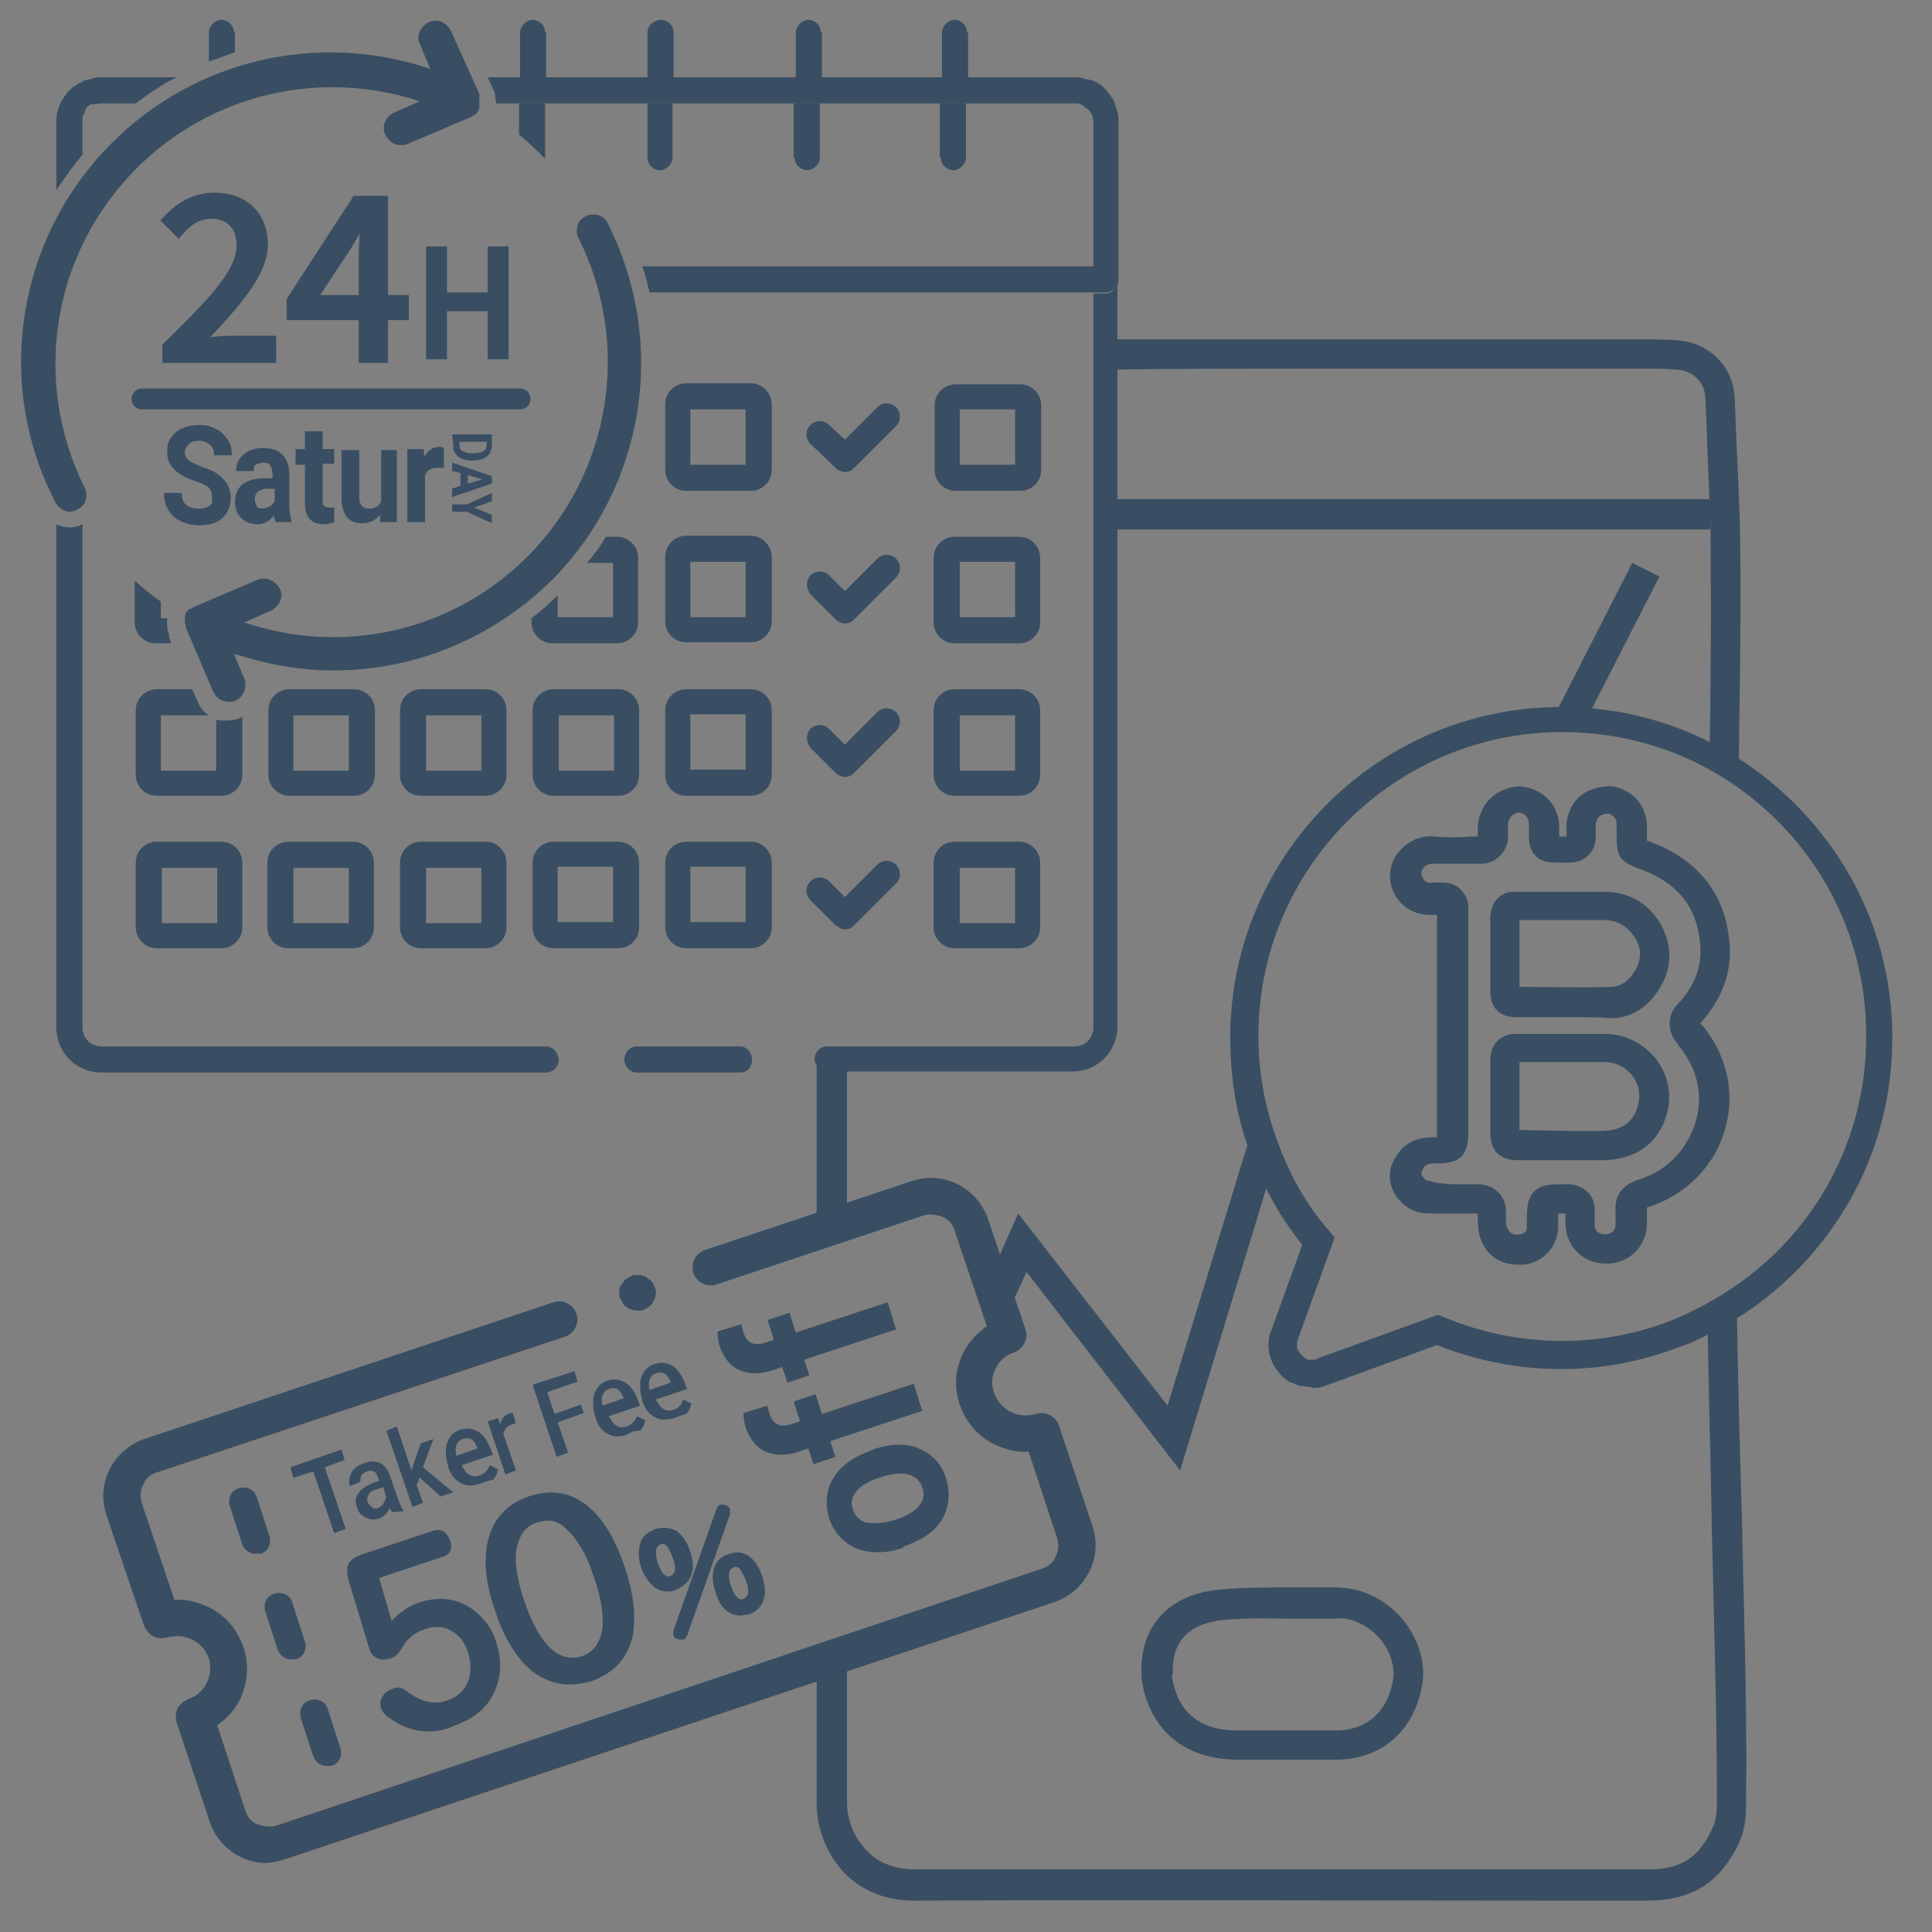 <?xml version="1.0" encoding="utf-8"?>
<!-- Generator: Adobe Illustrator 28.1.0, SVG Export Plug-In . SVG Version: 6.00 Build 0)  -->
<svg version="1.1" id="Layer_1" xmlns="http://www.w3.org/2000/svg" xmlns:xlink="http://www.w3.org/1999/xlink" x="0px" y="0px"
	 viewBox="0 0 185 185" style="enable-background:new 0 0 185 185;" xml:space="preserve">
<rect x="0" y="0" width="185" height="185" fill="#808080" stroke="none"/>
<style type="text/css">
	.st0{fill:#394E62;}
	.st1{fill:none;}
	.st2{fill:#FFFFFF;}
	.st3{fill:#394E62;stroke:#394E62;stroke-width:0.5;stroke-miterlimit:10;}
	.st4{fill:#394E62;stroke:#394E62;stroke-width:2;stroke-linecap:round;stroke-linejoin:round;}
</style>
<g>
	<path class="st0" d="M124.2,168.5h-5.7c-5.1,0-8.5-2.9-9.2-7.8c0-0.1,0-0.1,0-0.2v-1.2c0.3-4.1,3-6.7,7.6-7.1
		c2.4-0.2,4.8-0.2,7.1-0.2c1.2,0,2.3,0,3.5,0c1.1,0,2,0.1,2.9,0.4c4.2,1.4,6.3,5.6,5.8,8.8c-0.7,4.5-3.9,7.3-8.3,7.3
		C126.6,168.5,125.4,168.5,124.2,168.5L124.2,168.5C124.2,168.5,124.2,168.5,124.2,168.5z M112.2,160.4c0.5,3.5,2.6,5.3,6.3,5.3h2.9
		c2.2,0,4.3,0,6.5,0c3,0,5-1.8,5.5-4.9c0.3-2-1.1-4.7-3.8-5.6c-0.5-0.2-1.2-0.3-1.9-0.2c-1.2,0-2.4,0-3.6,0c-2.3,0-4.5-0.1-6.8,0.1
		c-4.2,0.4-4.9,2.8-5,4.5V160.4L112.2,160.4L112.2,160.4z"/>
	<g>
		<path class="st1" d="M163.3,38.1c-0.1-1.5-1.2-2.7-2.7-2.8c-1,0-2-0.1-2.8-0.1c-10.6,0-21.1,0-31.7,0c-6.8,0-13.7,0-20.5,0v12.6
			h58.1C163.6,45.9,163.5,42.5,163.3,38.1z"/>
		<path class="st0" d="M163.8,49.8c0-0.1,0-0.8-0.1-2h-58.1v2.9h58.2c0-0.1,0-0.2,0-0.3V49.8z"/>
		<path class="st0" d="M93.3,133.2l2-4.6C93.8,129.6,93,131.4,93.3,133.2z"/>
		<path class="st0" d="M130.1,76l-0.1-0.2l-0.1,0.3C129.9,76.1,130,76,130.1,76z"/>
		<path class="st0" d="M98.3,121.8l14.7,19l8.8-28.8c-0.7-1.4-1.2-2.9-1.7-4.5l-8.3,27.1l-14.3-18.4l-2.9,6.5l1.4,4.1L98.3,121.8z"
			/>
		<path class="st0" d="M148.6,69c0.3,0,0.6,0,0.8,0c0.8,0,1.6,0,2.4,0.1l7.1-13.9l0,0l-2.6-1.3L148.6,69z"/>
		<path class="st0" d="M166.8,145.5c-0.2-6.8-0.4-13.8-0.5-20.9c-0.9,0.6-1.9,1.2-2.8,1.7c0.1,6.6,0.3,13.1,0.4,19.3
			c0.2,9.2,0.5,18,0.5,26.3v0.2c0,1.1,0,2.1-0.4,2.9c-1.3,2.9-3,4-6.2,4h-8.1c-20.4,0-41.4,0-62.1,0h0c-1.9,0-3.5-0.6-4.6-1.8
			c-1.2-1.2-1.9-2.9-1.9-4.7v-14.3l-2.9,1c0,4.5,0,8.9,0,13.4c0,2.6,1,5,2.7,6.8c1.7,1.7,4,2.6,6.6,2.6v0h0h0
			c20.7-0.1,41.8,0,62.1,0h8.1c4.4,0,7.1-1.8,8.9-5.7c0.6-1.4,0.6-2.8,0.6-4v-0.2C167.3,163.5,167,154.8,166.8,145.5z"/>
		<path class="st0" d="M126.1,35.3c10.6,0,21.1,0,31.7,0c0.8,0,1.7,0,2.8,0.1c1.5,0.1,2.7,1.2,2.7,2.8c0.2,4.5,0.3,7.8,0.4,9.8
			c0,1.2,0.1,1.8,0.1,2v0.6c0,0.1,0,0.2,0,0.3c0,4,0.1,9.2-0.1,21.7c0.8,0.4,1.6,0.9,2.4,1.4c0.2-0.3,0.4-0.6,0.4-1
			c0.2-13.2,0.2-18.4,0.1-22.5v-0.6c0-0.5-0.3-6.7-0.5-11.8c-0.1-3-2.5-5.3-5.4-5.5c-1.1-0.1-2.1-0.1-2.9-0.1c-10.6,0-21.1,0-31.7,0
			c-6.8,0-13.7,0-20.5,0v2.9C112.4,35.3,119.3,35.3,126.1,35.3z"/>
		<path class="st0" d="M78.2,101.2c0,5.6,0,11.2,0,16.9l2.9-1v-15.9H79L78.2,101.2z"/>
	</g>
	<g>
		<g>
			<path class="st0" d="M125.5,132.8h-0.2c-0.3,0-0.5-0.1-0.8-0.1l-0.1,0c-0.2-0.1-0.5-0.2-0.7-0.3l-0.1,0c-0.2-0.1-0.5-0.3-0.7-0.5
				l-0.1-0.1c-0.2-0.2-0.4-0.4-0.5-0.6l-0.1-0.1c-0.1-0.2-0.3-0.4-0.4-0.7c-0.1-0.3-0.2-0.6-0.3-0.9l0-0.1c0-0.3-0.1-0.6,0-0.9
				l0-0.1c0-0.4,0.1-0.7,0.2-0.9l3-8.3c-1.2-1.5-2.2-3-3.1-4.7c-1.5-2.7-2.6-5.7-3.2-8.7c-0.4-2.1-0.6-4.2-0.6-6.4
				c0-17.5,14.2-31.7,31.7-31.7c8.5,0,16.4,3.3,22.4,9.3c6,6,9.3,13.9,9.3,22.4s-3.3,16.4-9.3,22.4c-2.7,2.7-5.9,4.9-9.4,6.5
				c-0.4,0.2-0.8,0.4-1.2,0.5c-3.8,1.5-7.7,2.3-11.8,2.3s-8.1-0.8-11.9-2.3l-10.7,3.9c-0.2,0.1-0.4,0.1-0.7,0.2l-0.2,0
				c-0.1,0-0.3,0-0.4,0L125.5,132.8L125.5,132.8z M125.4,132.8C125.4,132.8,125.4,132.8,125.4,132.8
				C125.4,132.8,125.4,132.8,125.4,132.8z M125.2,132.8L125.2,132.8L125.2,132.8z M125.2,130.2c0.1,0,0.2,0,0.3,0h0.1
				c0.1,0,0.1,0,0.2,0h0.1c0,0,0.1,0,0.2-0.1l11.6-4.2l0.5,0.2c3.6,1.5,7.4,2.3,11.4,2.3c3.7,0,7.4-0.7,10.8-2.1
				c0.4-0.2,0.7-0.3,1.1-0.5c3.2-1.5,6.2-3.5,8.7-6c5.5-5.5,8.5-12.8,8.5-20.6s-3-15.1-8.5-20.6c-5.5-5.5-12.8-8.5-20.6-8.5
				c-16,0-29.1,13-29.1,29.1c0,2,0.2,3.9,0.6,5.9c0.6,2.8,1.6,5.5,2.9,8c0.9,1.7,2,3.3,3.3,4.8l0.5,0.6l-3.5,9.7
				c0,0.1-0.1,0.2-0.1,0.4c0,0.1,0,0.2,0,0.4c0,0.2,0.1,0.3,0.1,0.3c0.1,0.1,0.1,0.2,0.2,0.3l0.1,0.1c0,0,0.1,0.1,0.2,0.2
				c0.1,0.1,0.2,0.2,0.3,0.2C125,130.1,125.1,130.1,125.2,130.2L125.2,130.2L125.2,130.2z"/>
		</g>
		<path class="st0" d="M153.3,111.1h-0.1c-1.6,0-3.2,0-4.9,0h-2.9c-1.8,0-2.7-0.9-2.7-2.7v-6.8c0-2.1,1.5-2.5,2.1-2.6h8.9
			c1.9,0,3.6,0.9,4.8,2.3c1.1,1.4,1.6,3.2,1.2,5C159,109.4,156.7,111.1,153.3,111.1L153.3,111.1L153.3,111.1z M150.4,108.3
			c0.9,0,1.9,0,2.8,0c2.1,0,3.3-0.8,3.7-2.7c0.2-0.9,0-1.8-0.6-2.6c-0.6-0.8-1.6-1.3-2.6-1.3h-8.2v6.5L150.4,108.3L150.4,108.3
			L150.4,108.3L150.4,108.3z"/>
		<path class="st0" d="M150.2,97.4c-1.7,0-3.3,0-4.9,0c-1.1,0-2.6-0.3-2.6-2.6c0-2.6,0-4.8,0-6.8c0-2.1,1.5-2.6,2.1-2.6h8.8
			c2.3,0,4.1,1,5.3,2.9c1.2,2,1.3,4.2,0.1,6.2c-1.1,1.9-2.8,3-4.7,3C153,97.4,151.6,97.4,150.2,97.4L150.2,97.4L150.2,97.4
			L150.2,97.4z M145.5,94.5c2.8,0,5.8,0.1,8.8,0c0.9,0,1.7-0.6,2.3-1.6c0.6-1.1,0.6-2.2-0.1-3.2s-1.6-1.6-2.9-1.6h-0.1c-2,0-4,0-6,0
			h-2C145.5,90,145.5,92.1,145.5,94.5z"/>
		<path class="st0" d="M145.3,121.1c-1.7,0-3.1-1-3.6-2.7c-0.2-0.7-0.2-1.4-0.2-2v-0.2h-0.1c-1.5,0-3,0-4.5,0c-1,0-2.3-0.3-3.3-1.8
			c-0.7-1.2-0.7-2.5,0.1-3.7c1.1-1.8,2.9-1.8,3.7-1.8h0.2V87.6h-0.2c-1.1,0.1-2.2-0.2-3-0.9c-0.8-0.7-1.3-1.7-1.3-2.8
			c0-1,0.4-2,1.2-2.7c0.8-0.8,1.9-1.2,3-1.1c1.2,0.1,2.3,0.1,3.5,0h0.7v-1c0.1-1.1,0.6-2.2,1.5-2.9c0.8-0.6,1.7-0.9,2.6-0.9
			c2.2,0.2,3.8,1.9,3.7,4.1c0,0.2,0,0.5,0,0.7h0.7c0-0.4,0-0.9,0-1.3c0.3-2.1,1.6-3.3,3.8-3.5c0.9-0.1,1.8,0.3,2.6,0.9
			c0.8,0.7,1.3,1.8,1.3,2.8v1.5l0.3,0.1c4.6,1.7,7.2,5,7.6,9.6c0.3,2.8-0.7,5.5-2.8,7.8v0c0.1,0.1,0.2,0.2,0.3,0.3
			c2.9,3.6,3.3,8.2,1.1,12.2c-1.4,2.4-3.6,4.2-6.4,5.1c-0.1,0-0.1,0-0.1,0.1c0,0.4,0,0.9,0,1.3v0.3c-0.1,2.1-1.7,3.7-3.9,3.7
			s-3.8-1.6-3.9-3.7v-1.1h-0.7v1c0.1,1.9-1.2,3.6-3.2,3.9C145.7,121.1,145.5,121.1,145.3,121.1L145.3,121.1L145.3,121.1z
			 M138.9,113.4h2.7c1.4,0,2.6,1.1,2.6,2.5v0.6c0,0.4,0,0.8,0.1,1c0.2,0.6,0.6,0.8,1.2,0.7c0.1,0,0.8-0.1,0.7-0.8v-0.3
			c0-1.2,0-2.3,0.7-3c0.7-0.7,1.7-0.7,2.9-0.7h0.4c0.7,0,1.3,0.3,1.8,0.7c0.5,0.5,0.7,1.1,0.7,1.7v1.5c0,0.6,0.4,0.9,1,0.9
			s1-0.4,1-0.9V117c0-0.3,0-0.7,0-1c-0.1-1.5,0.6-2.5,2.1-3c2.2-0.7,3.8-2,4.8-3.8c1.7-3,1.4-6.3-0.8-9c-0.1-0.1-0.1-0.1-0.1-0.2
			c-1-1-1.1-2.6-0.2-3.7l0,0c0.1-0.1,0.1-0.1,0.2-0.2c1.6-1.7,2.3-3.6,2.1-5.7c-0.3-3.6-2.2-5.9-5.8-7.2c-1.9-0.7-2.2-1.2-2.2-3.1
			v-1.2c0-0.3-0.1-0.6-0.4-0.8c-0.1-0.1-0.3-0.2-0.4-0.2c-1,0.1-1.1,0.5-1.2,1c0,0.3,0,0.6,0,0.9c0,0.2,0,0.3,0,0.4
			c0,0.6-0.2,1.2-0.7,1.7c-0.5,0.5-1.1,0.7-1.8,0.7h-0.6c-1.2,0-2.1,0-2.7-0.7c-0.7-0.7-0.6-1.7-0.6-3c0-0.6-0.3-1-1-1.1
			c-0.1,0-0.3,0.1-0.5,0.2c-0.3,0.2-0.5,0.6-0.5,1c0,0.2,0,0.4,0,0.6v0.7c-0.1,1.3-1.2,2.4-2.5,2.4l-0.9,0c-1.2,0-2.5,0-3.7,0
			c-0.4,0-0.7,0.1-0.9,0.3c-0.2,0.2-0.3,0.4-0.3,0.6c0,0.3,0.2,0.6,0.3,0.7c0.2,0.2,0.5,0.3,0.8,0.2c0.2,0,0.5,0,0.7,0h0.2
			c0.7,0,1.3,0.2,1.8,0.7c0.5,0.5,0.7,1.1,0.7,1.7v21.5c0,2.2-0.7,3-3,3c-1,0-1.2,0.2-1.3,0.5c-0.3,0.4-0.2,0.6-0.1,0.7
			c0.3,0.5,0.6,0.5,0.8,0.5C137.4,113.3,138.2,113.3,138.9,113.4L138.9,113.4L138.9,113.4L138.9,113.4z"/>
	</g>
	<g id="g4805">
		<path class="st0" d="M70.9,102.7H61c-0.7,0-1.2-0.6-1.2-1.2s0.6-1.2,1.2-1.2h9.8c0.7,0,1.2,0.6,1.2,1.2S71.6,102.7,70.9,102.7z"/>
	</g>
	<g>
		<path class="st1" d="M58.7,59.1v-5.3h-2.5c-0.8,1-1.6,2-2.5,2.9c-0.1,0.1-0.2,0.2-0.3,0.3v2.1H58.7z"/>
		<rect x="66.1" y="53.8" class="st1" width="5.3" height="5.3"/>
		<rect x="28.1" y="83.1" class="st1" width="5.3" height="5.3"/>
		<rect x="66.1" y="68.5" class="st1" width="5.3" height="5.3"/>
		<path class="st1" d="M15.5,73.7h5.3v-4.9c-0.3-0.1-0.5-0.2-0.8-0.4h-4.5V73.7z"/>
		<rect x="40.8" y="68.5" class="st1" width="5.3" height="5.3"/>
		<rect x="66.1" y="83.1" class="st1" width="5.3" height="5.3"/>
		<rect x="66.1" y="39.2" class="st1" width="5.3" height="5.3"/>
		<rect x="15.5" y="83.1" class="st1" width="5.3" height="5.3"/>
		<rect x="28.1" y="68.5" class="st1" width="5.3" height="5.3"/>
		<rect x="53.5" y="83.1" class="st1" width="5.3" height="5.3"/>
		<rect x="91.9" y="83.1" class="st1" width="5.3" height="5.3"/>
		<rect x="91.9" y="68.5" class="st1" width="5.3" height="5.3"/>
		<rect x="91.9" y="53.8" class="st1" width="5.3" height="5.3"/>
		<rect x="40.8" y="83.1" class="st1" width="5.3" height="5.3"/>
		<rect x="53.5" y="68.5" class="st1" width="5.3" height="5.3"/>
		<rect x="91.9" y="39.2" class="st1" width="5.3" height="5.3"/>
		<path class="st0" d="M22.4,3.1c0-0.7-0.6-1.2-1.2-1.2s-1.2,0.6-1.2,1.2v2.8c0.8-0.3,1.7-0.6,2.5-0.9V3.1z"/>
		<path class="st0" d="M49.7,12.9c0.9,0.7,1.7,1.5,2.5,2.3c0-0.1,0-0.1,0-0.2V9.9h-2.5V12.9z"/>
		<path class="st0" d="M52.2,3.1c0-0.7-0.6-1.2-1.2-1.2s-1.2,0.6-1.2,1.2v4.3h2.5V3.1z"/>
		<path class="st0" d="M64.5,3.1c0-0.7-0.6-1.2-1.2-1.2S62,2.4,62,3.1v4.3h2.5V3.1z"/>
		<path class="st0" d="M62,15.1c0,0.7,0.6,1.2,1.2,1.2s1.2-0.6,1.2-1.2V9.9H62V15.1z"/>
		<path class="st0" d="M78.6,3.1c0-0.7-0.6-1.2-1.2-1.2s-1.2,0.6-1.2,1.2v4.3h2.5V3.1z"/>
		<path class="st0" d="M76.1,15.1c0,0.7,0.6,1.2,1.2,1.2s1.2-0.6,1.2-1.2V9.9h-2.5V15.1z"/>
		<path class="st0" d="M92.6,3.1c0-0.7-0.6-1.2-1.2-1.2s-1.2,0.6-1.2,1.2v4.3h2.5V3.1z"/>
		<path class="st0" d="M90.1,15.1c0,0.7,0.6,1.2,1.2,1.2s1.2-0.6,1.2-1.2V9.9h-2.5V15.1z"/>
		<path class="st0" d="M70.9,100.2H61c-0.7,0-1.2,0.6-1.2,1.2s0.6,1.2,1.2,1.2h9.8c0.7,0,1.2-0.6,1.2-1.2S71.5,100.2,70.9,100.2z"/>
		<path class="st0" d="M47.4,9.9C47.4,9.9,47.4,9.9,47.4,9.9l2.3,0h2.5H62h2.5h11.5h2.5h11.5h2.5h10.2c0.2,0,0.4,0,0.6,0.1
			c-0.2-0.1-0.4-0.1-0.6-0.1H47.4z"/>
		<path class="st0" d="M8.8,10.1C9.1,10,9.4,9.9,9.7,9.9H13c0,0,0,0,0,0H9.7C9.4,9.9,9.1,10,8.8,10.1z"/>
		<path class="st0" d="M105.9,28.1h-1.2v70.3c0,1-0.8,1.8-1.8,1.8H79.2c-0.7,0-1.2,0.6-1.2,1.2s0.6,1.2,1.2,1.2h23.5
			c2.4,0,4.3-1.9,4.3-4.3V26.8C107.1,27.5,106.5,28.1,105.9,28.1z"/>
		<path class="st0" d="M52.3,100.2H9.7c-1,0-1.8-0.8-1.8-1.8V50.2c-0.4,0.2-0.8,0.3-1.2,0.3l0,0c-0.5,0-0.9-0.1-1.3-0.3v48.2
			c0,2.4,1.9,4.3,4.3,4.3h42.6c0.7,0,1.2-0.6,1.2-1.2S53,100.2,52.3,100.2z"/>
		<path class="st0" d="M71.9,36.7h-6.2c-1.1,0-2,0.9-2,2V45c0,1.1,0.9,2,2,2h6.2c1.1,0,2-0.9,2-2v-6.2C73.9,37.6,73,36.7,71.9,36.7z
			 M71.4,44.5h-5.3v-5.3h5.3V44.5z"/>
		<path class="st0" d="M16.2,60.8l-0.1-0.3C16,60.2,16,59.9,16,59.7c0-0.1,0-0.2,0-0.3c0-0.1,0-0.2,0.1-0.2h-0.7v-1.6
			c-0.9-0.6-1.7-1.3-2.5-2v4c0,1.1,0.9,2,2,2h1.5L16.2,61C16.2,60.9,16.2,60.8,16.2,60.8z"/>
		<path class="st0" d="M58.7,53.8v5.3h-5.3V57c-0.8,0.8-1.6,1.5-2.5,2.2v0.4c0,1.1,0.9,2,2,2h6.2c1.1,0,2-0.9,2-2v-6.2
			c0-1.1-0.9-2-2-2H58c-0.5,0.9-1.1,1.7-1.8,2.5H58.7z"/>
		<path class="st0" d="M71.9,51.3h-6.2c-1.1,0-2,0.9-2,2v6.2c0,1.1,0.9,2,2,2h6.2c1.1,0,2-0.9,2-2v-6.2C73.9,52.3,73,51.3,71.9,51.3
			z M71.4,59.1h-5.3v-5.3h5.3V59.1z"/>
		<path class="st0" d="M59.2,76.2c1.1,0,2-0.9,2-2V68c0-1.1-0.9-2-2-2H53c-1.1,0-2,0.9-2,2v6.2c0,1.1,0.9,2,2,2H59.2z M53.5,68.5
			h5.3v5.3h-5.3V68.5z"/>
		<path class="st0" d="M71.9,66h-6.2c-1.1,0-2,0.9-2,2v6.2c0,1.1,0.9,2,2,2h6.2c1.1,0,2-0.9,2-2V68C73.9,66.9,73,66,71.9,66z
			 M71.4,73.7h-5.3v-5.3h5.3V73.7z"/>
		<path class="st0" d="M21.7,69L21.7,69c-0.4,0-0.7,0-1-0.1v4.9h-5.3v-5.3H20c-0.5-0.3-0.9-0.8-1.1-1.4L18.4,66H15c-1.1,0-2,0.9-2,2
			v6.2c0,1.1,0.9,2,2,2h6.2c1.1,0,2-0.9,2-2v-5.6c-0.1,0.1-0.2,0.1-0.3,0.2C22.6,68.9,22.2,69,21.7,69z"/>
		<path class="st0" d="M33.9,76.2c1.1,0,2-0.9,2-2V68c0-1.1-0.9-2-2-2h-6.2c-1.1,0-2,0.9-2,2v6.2c0,1.1,0.9,2,2,2H33.9z M28.1,68.5
			h5.3v5.3h-5.3V68.5z"/>
		<path class="st0" d="M46.5,76.2c1.1,0,2-0.9,2-2V68c0-1.1-0.9-2-2-2h-6.2c-1.1,0-2,0.9-2,2v6.2c0,1.1,0.9,2,2,2H46.5z M40.8,68.5
			h5.3v5.3h-5.3V68.5z"/>
		<path class="st0" d="M61.2,88.8v-6.2c0-1.1-0.9-2-2-2H53c-1.1,0-2,0.9-2,2v6.2c0,1.1,0.9,2,2,2h6.2C60.3,90.8,61.2,89.9,61.2,88.8
			z M58.7,88.3h-5.3v-5.3h5.3V88.3z"/>
		<path class="st0" d="M71.9,80.6h-6.2c-1.1,0-2,0.9-2,2v6.2c0,1.1,0.9,2,2,2h6.2c1.1,0,2-0.9,2-2v-6.2C73.9,81.5,73,80.6,71.9,80.6
			z M71.4,88.3h-5.3v-5.3h5.3V88.3z"/>
		<path class="st0" d="M97.7,47c1.1,0,2-0.9,2-2v-6.2c0-1.1-0.9-2-2-2h-6.2c-1.1,0-2,0.9-2,2V45c0,1.1,0.9,2,2,2H97.7z M91.9,39.2
			h5.3v5.3h-5.3V39.2z"/>
		<path class="st0" d="M89.4,59.6c0,1.1,0.9,2,2,2h6.2c1.1,0,2-0.9,2-2v-6.2c0-1.1-0.9-2-2-2h-6.2c-1.1,0-2,0.9-2,2V59.6z
			 M91.9,53.8h5.3v5.3h-5.3V53.8z"/>
		<path class="st0" d="M89.4,74.2c0,1.1,0.9,2,2,2h6.2c1.1,0,2-0.9,2-2V68c0-1.1-0.9-2-2-2h-6.2c-1.1,0-2,0.9-2,2V74.2z M91.9,68.5
			h5.3v5.3h-5.3V68.5z"/>
		<path class="st0" d="M89.4,88.8c0,1.1,0.9,2,2,2h6.2c1.1,0,2-0.9,2-2v-6.2c0-1.1-0.9-2-2-2h-6.2c-1.1,0-2,0.9-2,2V88.8z
			 M91.9,83.1h5.3v5.3h-5.3V83.1z"/>
		<path class="st0" d="M15,90.8h6.2c1.1,0,2-0.9,2-2v-6.2c0-1.1-0.9-2-2-2H15c-1.1,0-2,0.9-2,2v6.2C13,89.9,13.9,90.8,15,90.8z
			 M15.5,83.1h5.3v5.3h-5.3V83.1z"/>
		<path class="st0" d="M25.6,88.8c0,1.1,0.9,2,2,2h6.2c1.1,0,2-0.9,2-2v-6.2c0-1.1-0.9-2-2-2h-6.2c-1.1,0-2,0.9-2,2V88.8z
			 M28.1,83.1h5.3v5.3h-5.3V83.1z"/>
		<path class="st0" d="M38.3,88.8c0,1.1,0.9,2,2,2h6.2c1.1,0,2-0.9,2-2v-6.2c0-1.1-0.9-2-2-2h-6.2c-1.1,0-2,0.9-2,2V88.8z
			 M40.8,83.1h5.3v5.3h-5.3V83.1z"/>
		<path class="st0" d="M80,44.8c0.2,0.2,0.6,0.4,0.9,0.4s0.6-0.1,0.9-0.4l4-4c0.5-0.5,0.5-1.3,0-1.8c-0.5-0.5-1.3-0.5-1.8,0
			l-3.1,3.1l-1.5-1.4c-0.5-0.5-1.3-0.5-1.8,0c-0.5,0.5-0.5,1.3,0,1.8L80,44.8z"/>
		<path class="st0" d="M77.7,57l2.3,2.3c0.2,0.2,0.6,0.4,0.9,0.4s0.6-0.1,0.9-0.4l4-4c0.5-0.5,0.5-1.3,0-1.8s-1.3-0.5-1.8,0
			l-3.1,3.1l-1.5-1.5c-0.5-0.5-1.3-0.5-1.8,0S77.2,56.5,77.7,57z"/>
		<path class="st0" d="M77.7,71.7L80,74c0.2,0.2,0.6,0.4,0.9,0.4s0.6-0.1,0.9-0.4l4-4c0.5-0.5,0.5-1.3,0-1.8s-1.3-0.5-1.8,0
			l-3.1,3.1l-1.5-1.5c-0.5-0.5-1.3-0.5-1.8,0S77.2,71.2,77.7,71.7z"/>
		<path class="st0" d="M80.9,89c0.3,0,0.6-0.1,0.9-0.4l4-4c0.5-0.5,0.5-1.3,0-1.8s-1.3-0.5-1.8,0l-3.1,3.1l-1.5-1.5
			c-0.5-0.5-1.3-0.5-1.8,0s-0.5,1.3,0,1.8l2.3,2.3C80.3,88.8,80.6,89,80.9,89z"/>
		<path class="st0" d="M44.2,9.3l-0.8-1.9h-0.3l0.7,1.7C44,9.2,44.1,9.2,44.2,9.3z"/>
		<path class="st0" d="M107,10.7c-0.1-0.2-0.1-0.4-0.2-0.6c0-0.1-0.1-0.2-0.1-0.3c-0.1-0.2-0.1-0.3-0.2-0.4
			c-0.1-0.1-0.1-0.2-0.2-0.3c-0.1-0.1-0.2-0.2-0.3-0.4c-0.1-0.1-0.2-0.2-0.2-0.2c-0.1-0.1-0.2-0.2-0.3-0.3c-0.1-0.1-0.2-0.1-0.3-0.2
			c-0.1-0.1-0.2-0.1-0.4-0.2c-0.1-0.1-0.2-0.1-0.3-0.1c-0.2-0.1-0.3-0.1-0.5-0.1c-0.1,0-0.2-0.1-0.3-0.1c-0.3-0.1-0.5-0.1-0.8-0.1
			H92.6h-2.5H78.6h-2.5H64.5H62h-9.8h-2.5h-3l0.6,1.3c0.1,0.2,0.1,0.3,0.1,0.5c0,0.2,0.1,0.4,0.1,0.6c0,0,0,0,0,0.1h55.4
			c0.2,0,0.4,0,0.6,0.1c0,0,0,0,0,0c0.1,0,0.1,0.1,0.2,0.1c0,0,0.1,0,0.1,0.1c0,0,0.1,0.1,0.1,0.1c0.1,0,0.1,0.1,0.2,0.1
			c0,0,0.1,0,0.1,0.1c0.1,0.1,0.1,0.1,0.2,0.2c0,0,0,0,0,0c0.2,0.3,0.3,0.6,0.3,1v13.8H61.5c0.3,0.8,0.5,1.7,0.7,2.5h42.5h1.2
			c0.7,0,1.2-0.6,1.2-1.2V11.7C107.1,11.4,107.1,11,107,10.7z"/>
		<path class="st0" d="M7.9,11.7c0-0.1,0-0.2,0-0.4c0-0.1,0-0.2,0.1-0.3c0,0,0,0,0,0c0-0.1,0.1-0.1,0.1-0.2c0,0,0-0.1,0-0.1
			c0-0.1,0.1-0.1,0.1-0.2c0,0,0,0,0-0.1c0.1-0.1,0.1-0.1,0.2-0.2c0,0,0,0,0,0c0.1-0.1,0.2-0.1,0.2-0.2c0,0,0,0,0,0
			C9.1,10,9.4,9.9,9.7,9.9H13c1.2-0.9,2.5-1.8,3.9-2.5H9.7c-0.3,0-0.5,0-0.8,0.1c-0.1,0-0.2,0.1-0.3,0.1c-0.2,0-0.3,0.1-0.5,0.1
			C8,7.7,7.9,7.8,7.8,7.9C7.7,7.9,7.5,8,7.4,8.1C7.3,8.1,7.2,8.2,7.1,8.3C7,8.3,6.9,8.4,6.8,8.5C6.7,8.6,6.6,8.7,6.5,8.8
			C6.4,8.9,6.3,9,6.3,9.1C6.2,9.2,6.1,9.3,6.1,9.4C6,9.5,5.9,9.7,5.8,9.8c0,0.1-0.1,0.2-0.1,0.3c-0.1,0.2-0.1,0.4-0.2,0.6
			c-0.1,0.3-0.1,0.7-0.1,1v6.5c0.8-1.2,1.6-2.3,2.5-3.4V11.7z"/>
	</g>
	<g>
		<g>
			<g>
				<path class="st2" d="M19.1,59.9l2.5,6c0,0,0.1,0.1,0.1,0.1c0.1,0,0.1-0.1,0.1-0.2l-2.3-5.5l3.2,1.1c3,1,6,1.5,9.1,1.5
					c7.5,0,14.6-2.9,19.9-8.3C60.2,46,62.3,33,56.9,22.1l0,0c0,0,0,0-0.1-0.1l-0.2,0.1C62.1,33,60,45.9,51.4,54.5
					c-7.5,7.5-18.5,10.1-28.6,6.7L19.1,59.9l6.2-2.6l0,0l0.1-0.2c0,0-0.1-0.1-0.2-0.1l-6.1,2.6L19,59.8L19.1,59.9L19.1,59.9z
					 M16.6,58C16.6,58,16.6,58,16.6,58L16.6,58z"/>
				<path class="st0" d="M58.2,21.4c-0.2-0.4-0.5-0.7-0.9-0.8s-0.8-0.1-1.2,0.1c-0.4,0.2-0.7,0.5-0.8,0.9s-0.1,0.9,0.1,1.2
					c5.1,10.2,3.1,22.5-4.9,30.5c-7.2,7.2-17.7,9.5-27.1,6.3l2.5-1.1c0.4-0.2,0.7-0.5,0.9-0.9c0.2-0.4,0.2-0.8,0-1.2
					c-0.4-0.8-1.3-1.2-2.1-0.9l-6.1,2.6c-0.1,0.1-0.3,0.2-0.4,0.2c0,0,0,0-0.1,0c-0.1,0.1-0.2,0.3-0.3,0.4c0,0,0,0,0,0c0,0,0,0,0,0
					c-0.1,0.2-0.1,0.3-0.1,0.5c0,0,0,0.1,0,0.2c0,0.2,0,0.3,0.1,0.5c0,0,0,0.1,0,0.1c0,0,0,0,0,0.1c0,0,0,0,0,0l2.6,6.1
					c0.3,0.6,0.8,1,1.5,1c0.2,0,0.4,0,0.6-0.1c0.8-0.3,1.2-1.3,0.9-2.1l-1-2.4c3.1,1,6.3,1.6,9.5,1.6c7.9,0,15.3-3.1,21-8.7
					C61.7,46.6,64,32.9,58.2,21.4L58.2,21.4z"/>
			</g>
			<g>
				<path class="st0" d="M45.9,9.8c0-0.1,0-0.2,0-0.4c0-0.1,0-0.1,0-0.2c0,0,0,0,0-0.1c0,0,0-0.1,0-0.1L43.2,3
					c-0.2-0.4-0.5-0.7-0.9-0.9c-0.4-0.2-0.8-0.1-1.2,0c-0.4,0.2-0.7,0.5-0.9,0.9c-0.2,0.4-0.2,0.8,0,1.2l1,2.4
					c-10.6-3.6-22.4-1-30.5,7.1c-9,9-11.3,22.8-5.5,34.2C5.5,48.6,6.1,49,6.7,49c0.2,0,0.5-0.1,0.7-0.2c0.4-0.2,0.7-0.5,0.8-0.9
					s0.1-0.8-0.1-1.2C3,36.4,5,24.2,13.1,16.1c7.2-7.2,17.7-9.5,27.1-6.4l-2.5,1.1c-0.8,0.4-1.2,1.3-0.8,2.1c0.3,0.6,0.8,1,1.5,1
					c0.2,0,0.4,0,0.6-0.1l6.1-2.6c0.1,0,0.1-0.1,0.2-0.1c0.1-0.1,0.2-0.1,0.3-0.2c0.1-0.1,0.1-0.2,0.2-0.3c0-0.1,0.1-0.1,0.1-0.2
					c0,0,0,0,0-0.1c0,0,0,0,0-0.1c0-0.1,0-0.2,0-0.3S45.9,9.9,45.9,9.8L45.9,9.8z"/>
			</g>
		</g>
		<g>
			<path class="st3" d="M15.8,33.1c4.5-4.4,7.1-7.1,7.1-9.6c0-1.7-0.9-2.8-2.7-2.8c-1.3,0-2.3,0.8-3.1,1.8l-1.4-1.4
				c1.4-1.5,2.8-2.4,4.9-2.4c2.9,0,4.8,1.9,4.8,4.7s-2.6,5.7-5.9,9.2c0.8-0.1,1.8-0.2,2.6-0.2h4.1v2.1H15.8L15.8,33.1L15.8,33.1z"/>
			<path class="st3" d="M34.6,30.4h-6.9v-1.7L34,19h2.9v9.5h2v1.9h-2v4.1h-2.3V30.4L34.6,30.4z M34.6,28.5v-3.9
				c0-0.9,0.1-2.3,0.1-3.1h-0.1c-0.4,0.8-0.8,1.5-1.3,2.3l-3.1,4.7L34.6,28.5L34.6,28.5z"/>
		</g>
		<g>
			<path class="st0" d="M20.3,47.5c0-0.4-0.1-0.6-0.3-0.8c-0.2-0.2-0.6-0.4-1.2-0.6c-0.6-0.2-1.1-0.4-1.4-0.6
				c-1-0.6-1.4-1.3-1.4-2.3c0-0.5,0.1-1,0.4-1.3c0.2-0.4,0.6-0.7,1.1-0.9c0.5-0.2,1-0.3,1.6-0.3s1.1,0.1,1.6,0.4
				c0.5,0.2,0.8,0.6,1.1,1s0.4,0.9,0.4,1.5h-1.7c0-0.4-0.1-0.8-0.4-1c-0.2-0.2-0.6-0.4-1-0.4s-0.8,0.1-1,0.3s-0.4,0.5-0.4,0.8
				c0,0.3,0.1,0.6,0.4,0.8c0.3,0.2,0.7,0.4,1.2,0.6c1,0.3,1.7,0.7,2.1,1.2c0.5,0.5,0.7,1.1,0.7,1.8c0,0.8-0.3,1.4-0.8,1.9
				s-1.3,0.7-2.2,0.7c-0.6,0-1.2-0.1-1.8-0.4s-0.9-0.6-1.2-1.1s-0.4-1-0.4-1.6h1.7c0,1,0.5,1.5,1.7,1.5c0.4,0,0.7-0.1,1-0.3
				S20.3,47.9,20.3,47.5L20.3,47.5z"/>
			<path class="st0" d="M26.4,50c-0.1-0.2-0.1-0.4-0.2-0.6c-0.4,0.5-0.9,0.8-1.6,0.8c-0.6,0-1.1-0.2-1.5-0.6s-0.6-0.9-0.6-1.5
				c0-0.7,0.2-1.3,0.7-1.7s1.2-0.6,2.1-0.6h0.8v-0.4c0-0.3-0.1-0.6-0.2-0.8s-0.4-0.3-0.7-0.3c-0.3,0-0.5,0.1-0.7,0.2
				s-0.2,0.3-0.2,0.6h-1.7c0-0.4,0.1-0.8,0.3-1.1s0.5-0.6,0.9-0.8c0.4-0.2,0.9-0.3,1.4-0.3c0.8,0,1.4,0.2,1.8,0.6s0.7,1,0.7,1.8v3
				c0,0.7,0.1,1.2,0.2,1.5V50C28.1,50,26.4,50,26.4,50z M25.1,48.7c0.2,0,0.5-0.1,0.7-0.2c0.2-0.1,0.4-0.3,0.5-0.5v-1.2h-0.6
				c-0.8,0-1.3,0.3-1.3,1v0.1c0,0.2,0.1,0.4,0.2,0.6C24.6,48.6,24.8,48.7,25.1,48.7z"/>
			<path class="st0" d="M30.9,41.3V43H32v1.4h-1.1v3.5c0,0.3,0,0.4,0.1,0.5c0.1,0.1,0.3,0.2,0.5,0.2c0.2,0,0.4,0,0.5,0v1.4
				c-0.3,0.1-0.7,0.2-1,0.2c-1.2,0-1.8-0.7-1.8-2v-3.7h-0.9V43h0.9v-1.7L30.9,41.3L30.9,41.3z"/>
			<path class="st0" d="M36.4,49.3c-0.4,0.5-1,0.8-1.7,0.8c-0.7,0-1.2-0.2-1.5-0.6s-0.5-1-0.5-1.9v-4.5h1.7v4.5
				c0,0.7,0.3,1.1,0.9,1.1s1-0.2,1.2-0.7v-4.9H38V50h-1.6L36.4,49.3L36.4,49.3z"/>
			<path class="st0" d="M42.5,44.8c-0.2,0-0.4,0-0.6,0c-0.6,0-1,0.2-1.2,0.7V50H39V43h1.6l0,0.8c0.3-0.6,0.8-1,1.4-1
				c0.2,0,0.4,0,0.5,0.1L42.5,44.8L42.5,44.8z"/>
		</g>
		<g>
			<path class="st0" d="M43.3,41.6h3.8v1c0,0.3-0.1,0.6-0.2,0.8s-0.4,0.4-0.6,0.5s-0.6,0.2-1,0.2h-0.2c-0.3,0-0.7-0.1-0.9-0.2
				c-0.3-0.1-0.5-0.3-0.6-0.5c-0.2-0.2-0.2-0.5-0.2-0.8L43.3,41.6L43.3,41.6z M46.5,42.3H44v0.3c0,0.3,0.1,0.5,0.3,0.6
				s0.5,0.2,0.9,0.2h0.2c0.4,0,0.7-0.1,0.9-0.2c0.2-0.1,0.3-0.4,0.3-0.6V42.3L46.5,42.3z"/>
			<path class="st0" d="M44.1,46.5v-1.2l-0.8-0.2v-0.8l3.8,1.3v0.7l-3.8,1.3v-0.8L44.1,46.5L44.1,46.5z M44.8,45.5v0.8l1.4-0.4
				L44.8,45.5z"/>
			<path class="st0" d="M45.4,48.6l1.7,0.7v0.8l-2.4-1.1h-1.4v-0.7h1.4l2.4-1.1v0.8L45.4,48.6z"/>
		</g>
		<path class="st4" d="M13.6,38.2h36.2"/>
		<path class="st0" d="M48.7,34.4h-2v-4.6h-3.9v4.6h-2V23.6h2V28h3.9v-4.4h2V34.4z"/>
	</g>
</g>
<g>
	<g id="g5097">
		<g>
			<path class="st0" d="M25.6,178.4c-0.9,0-1.8-0.2-2.6-0.6c-1.4-0.7-2.4-1.9-2.9-3.3l-3.2-9.6c-0.1-0.4-0.1-0.9,0.1-1.3
				c0.2-0.4,0.6-0.7,1-0.9c1.6-0.5,2.5-2.3,2-3.9c-0.3-0.8-0.8-1.4-1.6-1.8s-1.6-0.4-2.4-0.2c-0.4,0.1-0.9,0.1-1.3-0.1
				c-0.4-0.2-0.7-0.6-0.9-1l-3.6-10.6c-0.5-1.5-0.4-3,0.3-4.4c0.7-1.4,1.9-2.4,3.3-2.9L53,124.7c0.9-0.3,1.9,0.2,2.2,1.1
				s-0.2,1.9-1.1,2.2L15,141c-0.6,0.2-1.1,0.6-1.3,1.2c-0.3,0.6-0.3,1.2-0.1,1.8l3.1,9.2c1.1-0.1,2.2,0.2,3.3,0.7
				c1.6,0.8,2.7,2.1,3.3,3.8c0.6,1.7,0.4,3.4-0.3,5c-0.5,1-1.3,1.9-2.2,2.5l2.7,8.2c0.2,0.6,0.6,1.1,1.2,1.3s1.2,0.3,1.8,0.1
				l73.3-24.6c0.6-0.2,1.1-0.6,1.3-1.2c0.3-0.6,0.3-1.2,0.1-1.8l-2.7-8.2c-1.1,0.1-2.2-0.2-3.3-0.7c-1.6-0.8-2.7-2.1-3.3-3.8
				c-1-2.9,0.2-5.9,2.6-7.5l-3.1-9.2c-0.2-0.6-0.6-1.1-1.2-1.3s-1.2-0.3-1.8-0.1L68.6,123c-0.9,0.3-1.9-0.2-2.2-1.1s0.2-1.9,1.1-2.2
				l19.8-6.6c1.5-0.5,3-0.4,4.4,0.3s2.4,1.9,2.9,3.3l3.6,10.6c0.3,0.9-0.2,1.9-1.1,2.2c-1.6,0.5-2.5,2.3-1.9,3.9
				c0.3,0.8,0.8,1.4,1.6,1.8s1.6,0.4,2.4,0.2c0.9-0.3,1.9,0.2,2.2,1.1l3.2,9.6c0.5,1.5,0.4,3-0.3,4.4c-0.7,1.4-1.9,2.4-3.3,2.9
				L27.4,178C26.8,178.2,26.2,178.3,25.6,178.4L25.6,178.4z"/>
		</g>
	</g>
	<g id="g5101">
		<path class="st0" d="M27.9,158.9c-0.6,0-1.1-0.4-1.3-0.9l-1.2-3.7c-0.2-0.7,0.1-1.5,0.9-1.7c0.7-0.2,1.5,0.1,1.7,0.9l1.2,3.7
			c0.2,0.7-0.1,1.5-0.9,1.7C28.2,158.9,28,158.9,27.9,158.9L27.9,158.9z"/>
	</g>
	<g id="g5105">
		<path class="st0" d="M31.3,169.1c-0.6,0-1.1-0.4-1.3-0.9l-1.2-3.7c-0.2-0.7,0.1-1.5,0.9-1.7c0.7-0.2,1.5,0.1,1.7,0.9l1.2,3.7
			c0.2,0.7-0.1,1.5-0.9,1.7C31.6,169.1,31.4,169.1,31.3,169.1L31.3,169.1z"/>
	</g>
	<g id="g5109">
		<path class="st0" d="M24.5,148.8c-0.6,0-1.1-0.4-1.3-0.9l-1.2-3.7c-0.2-0.7,0.1-1.5,0.9-1.7c0.7-0.2,1.5,0.1,1.7,0.9l1.2,3.7
			c0.2,0.7-0.1,1.5-0.9,1.7C24.7,148.7,24.6,148.8,24.5,148.8L24.5,148.8z"/>
	</g>
	<g id="g5113">
		<path class="st0" d="M61,125.5c-0.4,0-0.9-0.2-1.2-0.5c-0.1-0.1-0.2-0.2-0.2-0.3c0-0.1-0.1-0.2-0.2-0.3c0-0.1-0.1-0.2-0.1-0.3
			c0-0.1,0-0.2,0-0.3c0-0.1,0-0.2,0-0.3c0-0.1,0-0.2,0.1-0.3c0-0.1,0.1-0.2,0.2-0.3c0.1-0.1,0.1-0.2,0.2-0.3
			c0.1-0.1,0.2-0.2,0.3-0.2c0.1-0.1,0.2-0.1,0.3-0.2c0.1,0,0.2-0.1,0.3-0.1c0.2,0,0.5,0,0.7,0c0.1,0,0.2,0.1,0.3,0.1
			c0.1,0,0.2,0.1,0.3,0.2c0.1,0.1,0.2,0.1,0.3,0.2c0.3,0.3,0.5,0.8,0.5,1.2s-0.2,0.9-0.5,1.2c-0.1,0.1-0.2,0.2-0.3,0.2
			c-0.1,0.1-0.2,0.1-0.3,0.2c-0.1,0-0.2,0.1-0.3,0.1C61.2,125.5,61.1,125.5,61,125.5L61,125.5z"/>
	</g>
	<g>
		<g>
			<g>
				<path class="st0" d="M37.4,155.9c0.8-0.9,1.6-1.6,2.7-2c3.3-1.1,6.1,0.4,7.2,3.5c1.2,3.4-0.3,6.6-3.7,7.7
					c-2.4,0.8-4.6,0.5-6.4-1c-0.2-0.2-0.3-0.4-0.4-0.6c-0.2-0.7,0.3-1.4,0.9-1.6c0.3-0.1,0.7-0.1,1,0.2c1.4,1.1,2.8,1.5,4.2,1
					c2-0.7,2.8-2.7,2-4.9c-0.8-2.2-2.6-3-4.4-2.4c-1,0.3-1.8,1-2.3,2c-0.3,0.5-0.6,0.8-1,0.9c-0.7,0.2-1.4,0.1-1.6-0.6l-2-6.6
					c-0.4-1.3-0.2-1.9,1.2-2.3l6.6-2.2c0.7-0.2,1.1,0,1.3,0.7s0,1.1-0.7,1.3l-6,2.1c-0.1,0-0.1,0.1-0.1,0.3L37.4,155.9L37.4,155.9z"
					/>
				<path class="st0" d="M41.1,165.8c-1.5,0-2.8-0.5-4.1-1.5c-0.2-0.2-0.4-0.4-0.5-0.7c-0.3-0.9,0.3-1.6,1.1-1.9
					c0.5-0.2,0.9-0.1,1.3,0.2c1.4,1.1,2.7,1.4,4,0.9c1.8-0.6,2.6-2.5,1.9-4.6c-0.3-1-0.9-1.7-1.7-2.1c-0.7-0.4-1.5-0.4-2.4-0.1
					c-1,0.3-1.7,0.9-2.2,1.8c-0.3,0.5-0.7,0.9-1.1,1c-0.9,0.3-1.7,0-2-0.8l-2-6.6c-0.4-1.5-0.1-2.1,1.4-2.6l6.6-2.2
					c0.8-0.3,1.4,0.1,1.7,0.9c0.3,0.8,0,1.4-0.8,1.6l-6,2l1.2,4.1c0.8-0.8,1.6-1.4,2.5-1.7c1.7-0.6,3.3-0.5,4.6,0.2
					c1.3,0.7,2.4,1.9,2.9,3.5c0.6,1.8,0.5,3.4-0.2,4.9c-0.7,1.5-2,2.5-3.7,3.1C42.8,165.6,41.9,165.8,41.1,165.8L41.1,165.8z
					 M38.1,162.2c-0.1,0-0.2,0-0.3,0.1c-0.5,0.2-0.9,0.7-0.7,1.2c0,0.1,0.2,0.3,0.3,0.4c1.7,1.4,3.8,1.7,6.1,0.9
					c1.6-0.5,2.7-1.5,3.4-2.9s0.7-2.9,0.1-4.5c-0.5-1.5-1.4-2.6-2.6-3.2c-1.2-0.6-2.7-0.7-4.2-0.1c-1,0.3-1.8,1-2.6,1.9l-0.3,0.4
					l-1.5-5.1c0-0.1,0-0.3,0-0.4c0-0.1,0.1-0.2,0.2-0.2l6-2.1c0.5-0.2,0.7-0.5,0.5-1c-0.2-0.5-0.5-0.7-1-0.5l-6.6,2.2
					c-1.2,0.4-1.4,0.8-1,2l2,6.6c0.2,0.6,0.8,0.6,1.3,0.5c0.3-0.1,0.6-0.4,0.8-0.8c0.6-1,1.4-1.7,2.5-2.1c1-0.3,2-0.3,2.8,0.1
					c0.9,0.4,1.5,1.3,1.9,2.4c0.8,2.4-0.1,4.6-2.2,5.3c-1.5,0.5-3,0.2-4.5-1C38.4,162.2,38.2,162.2,38.1,162.2L38.1,162.2z
					 M36.2,151.2L36.2,151.2L36.2,151.2z"/>
			</g>
			<g>
				<path class="st0" d="M59.6,150.1c1.5,4.6,1.5,9.1-3,10.6c-4.4,1.5-7.3-2.1-8.8-6.6c-1.6-4.6-1.4-9.1,3-10.6
					C55.2,142,58,145.5,59.6,150.1L59.6,150.1z M50,153.3c1.5,4.5,3.7,6.1,5.8,5.4c2.2-0.8,3-3.3,1.4-7.9c-1.5-4.6-3.7-6.1-5.9-5.4
					C49.2,146.2,48.5,148.7,50,153.3L50,153.3z"/>
				<path class="st0" d="M54.5,161.3c-1.3,0-2.6-0.5-3.7-1.4c-1.4-1.2-2.6-3.2-3.4-5.7c-0.9-2.5-1.1-4.8-0.7-6.6
					c0.5-2.1,1.8-3.6,3.9-4.3c4-1.4,7.3,1,9.2,6.7l0,0c0.9,2.6,1.1,4.8,0.8,6.6c-0.5,2.2-1.8,3.6-4,4.4
					C55.9,161.2,55.2,161.3,54.5,161.3L54.5,161.3z M52.7,143.4c-0.6,0-1.2,0.1-1.9,0.3c-1.9,0.7-3.1,2-3.5,3.9
					c-0.4,1.7-0.1,3.9,0.7,6.3s2,4.3,3.3,5.4c1.5,1.3,3.3,1.6,5.2,1c2-0.7,3.2-2,3.6-4c0.3-1.7,0.1-3.9-0.7-6.3
					C58.4,147.5,56.4,143.4,52.7,143.4L52.7,143.4z M54.9,159.1c-0.8,0-1.6-0.3-2.3-1c-1.1-0.9-2-2.6-2.8-4.8l0,0
					c-0.8-2.2-1-4.1-0.7-5.5c0.3-1.3,1-2.3,2.2-2.7c1.2-0.4,2.4-0.2,3.5,0.7c1.1,0.9,2,2.5,2.8,4.8c2,6-0.1,7.7-1.6,8.2
					C55.6,159.1,55.2,159.1,54.9,159.1L54.9,159.1z M52.4,145.6c-0.3,0-0.6,0.1-1,0.2c-1,0.3-1.6,1.1-1.9,2.3
					c-0.3,1.3,0,3.1,0.7,5.2l0,0c0.7,2.1,1.6,3.7,2.6,4.6c0.9,0.8,1.9,1,2.9,0.7c2.2-0.8,2.6-3.4,1.2-7.5c-0.7-2.2-1.6-3.7-2.6-4.6
					C53.8,145.9,53.1,145.6,52.4,145.6L52.4,145.6z"/>
			</g>
		</g>
		<g>
			<path class="st0" d="M86.5,148.2c-1.1,0.4-2.1,0.5-3.1,0.4c-1-0.1-1.8-0.4-2.5-1c-0.7-0.6-1.2-1.3-1.5-2.2
				c-0.4-1.3-0.3-2.6,0.3-3.7c0.6-1.1,1.7-2,3.2-2.6l0.7-0.3c1.7-0.6,3.2-0.6,4.4-0.1s2.2,1.5,2.6,2.9s0.3,2.7-0.4,3.9
				c-0.7,1.2-2,2-3.7,2.6L86.5,148.2L86.5,148.2z M85.8,145.5c1-0.3,1.8-0.8,2.2-1.3c0.4-0.5,0.6-1.1,0.3-1.8
				c-0.2-0.6-0.6-1-1.3-1.2c-0.7-0.2-1.6-0.1-2.8,0.3c-1,0.3-1.8,0.8-2.2,1.3s-0.6,1.1-0.3,1.8c0.2,0.6,0.7,1.1,1.3,1.2
				S84.6,145.9,85.8,145.5L85.8,145.5z"/>
			<path class="st0" d="M88.3,135.1l-8.8,2.9l0.5,1.5l-2.1,0.7l-0.5-1.5l-0.9,0.3c-1.2,0.4-2.3,0.4-3.2,0c-0.9-0.4-1.5-1.2-1.9-2.3
				c-0.1-0.4-0.2-0.8-0.2-1.4l2.3-0.7c0,0.2,0.1,0.5,0.2,0.8c0.3,1,1,1.3,2,1l0.9-0.3l-0.6-1.9l2.1-0.7l0.6,1.9l8.8-2.9L88.3,135.1
				L88.3,135.1z"/>
			<path class="st0" d="M85.8,127.3l-8.8,2.9l0.5,1.5l-2.1,0.7l-0.5-1.5l-0.9,0.3c-1.2,0.4-2.3,0.4-3.2,0c-0.9-0.4-1.5-1.2-1.9-2.3
				c-0.1-0.4-0.2-0.8-0.2-1.4l2.3-0.7c0,0.2,0.1,0.5,0.2,0.8c0.3,1,1,1.3,2,1l0.9-0.3l-0.6-1.9l2.1-0.7l0.6,1.9l8.8-2.9L85.8,127.3
				L85.8,127.3z"/>
		</g>
		<g>
			<path class="st0" d="M65.8,148.8c0.5,1.6,0.1,2.8-1.2,3.2c-1.3,0.4-2.4-0.3-2.9-2c-0.5-1.6-0.1-2.9,1.2-3.3
				C64.2,146.3,65.2,147.1,65.8,148.8L65.8,148.8z M62.7,149.8c0.4,1.1,0.9,1.6,1.5,1.4c0.7-0.2,0.8-0.9,0.4-2.1
				c-0.4-1.1-0.9-1.6-1.5-1.4C62.5,147.9,62.3,148.6,62.7,149.8L62.7,149.8z M65.5,156.5c0,0.1-0.1,0.2-0.2,0.3
				c-0.2,0.1-0.5,0-0.5-0.2c0-0.1,0-0.2,0-0.3l4.1-11.6c0.1-0.2,0.1-0.2,0.2-0.3c0.2-0.1,0.5,0.1,0.5,0.3c0,0.1,0,0.2,0,0.3
				L65.5,156.5L65.5,156.5z M72.8,151c0.5,1.6,0.1,2.8-1.2,3.2c-1.3,0.4-2.4-0.3-2.9-2s-0.1-2.9,1.2-3.3
				C71.2,148.6,72.2,149.3,72.8,151L72.8,151z M69.7,152c0.4,1.1,0.9,1.6,1.6,1.4c0.7-0.2,0.8-0.9,0.4-2.1c-0.4-1.1-0.9-1.6-1.5-1.4
				C69.5,150.1,69.3,150.8,69.7,152z"/>
			<path class="st0" d="M65.2,157c-0.3,0-0.6-0.1-0.7-0.4c-0.1-0.1,0-0.3,0-0.5l4.1-11.6c0.1-0.2,0.2-0.4,0.4-0.4
				c0.3-0.1,0.8,0.1,0.9,0.4c0,0.1,0,0.3,0,0.5l-4.1,11.6c-0.1,0.2-0.2,0.4-0.4,0.4C65.3,157,65.2,157,65.2,157L65.2,157z
				 M69.2,144.6L69.2,144.6c0,0,0,0-0.1,0.1L65,156.3c0,0.1,0,0.1,0,0.1c0,0,0.2,0.1,0.2,0.1c0,0,0.1,0,0.1-0.1l0,0l4.1-11.6
				c0-0.1,0-0.1,0-0.1C69.4,144.7,69.2,144.6,69.2,144.6L69.2,144.6z M70.9,154.7c-1.1,0-2-0.8-2.4-2.3c-0.6-1.8-0.1-3.2,1.3-3.6
				c1.4-0.5,2.6,0.3,3.2,2.2l0,0c0.6,1.7,0.1,3.1-1.3,3.6C71.4,154.6,71.1,154.7,70.9,154.7L70.9,154.7z M70.6,149.1
				c-0.2,0-0.4,0-0.6,0.1c-1.6,0.5-1.3,2.1-1,3s1,2.3,2.6,1.8c1.1-0.4,1.5-1.4,1-2.9C72.2,150.2,71.6,149.2,70.6,149.1L70.6,149.1z
				 M71,153.7c-0.5,0-1.1-0.3-1.5-1.6l0,0c-0.4-1.4-0.3-2.2,0.6-2.5c0.4-0.1,0.8-0.1,1.1,0.2c0.3,0.3,0.5,0.7,0.7,1.3
				c0.6,1.7,0,2.3-0.6,2.5C71.2,153.7,71.1,153.7,71,153.7L71,153.7z M70,151.9c0.5,1.4,1,1.3,1.2,1.2c0.5-0.2,0.6-0.8,0.2-1.8
				c-0.2-0.5-0.4-0.9-0.6-1.1c-0.2-0.2-0.4-0.2-0.6-0.1C70.1,150.2,69.5,150.4,70,151.9L70,151.9L70,151.9z M63.9,152.4
				c-0.4,0-0.8-0.1-1.2-0.4c-0.5-0.4-1-1-1.3-1.9c-0.3-0.9-0.3-1.6-0.1-2.3c0.2-0.7,0.7-1.1,1.5-1.4c0.7-0.2,1.4-0.1,2,0.2
				c0.5,0.4,1,1,1.3,2c0.3,0.8,0.3,1.6,0.1,2.2c-0.2,0.6-0.7,1.1-1.4,1.4C64.4,152.4,64.1,152.4,63.9,152.4L63.9,152.4z M63.5,146.9
				c-0.2,0-0.4,0-0.6,0.1c-0.6,0.2-0.9,0.5-1.1,1c-0.2,0.5-0.1,1.2,0.1,1.9s0.6,1.3,1.1,1.6c0.4,0.3,0.9,0.4,1.5,0.2
				c0.6-0.2,0.9-0.5,1.1-1s0.2-1.1-0.1-1.9l0,0c-0.3-0.8-0.6-1.4-1.1-1.7C64.2,147,63.9,146.9,63.5,146.9L63.5,146.9z M64,151.5
				c-0.5,0-1.1-0.4-1.5-1.6l0,0c-0.5-1.4-0.3-2.2,0.6-2.5c0.4-0.1,0.8-0.1,1.1,0.2c0.3,0.3,0.5,0.7,0.7,1.3c0.6,1.7,0,2.3-0.6,2.5
				C64.3,151.5,64.1,151.5,64,151.5L64,151.5z M63,149.7c0.5,1.4,1,1.3,1.2,1.2c0.5-0.2,0.6-0.8,0.2-1.8c-0.2-0.5-0.4-0.9-0.6-1.1
				c-0.2-0.2-0.4-0.2-0.6-0.1C63.1,148,62.5,148.1,63,149.7L63,149.7L63,149.7z"/>
		</g>
		<g>
			<path class="st0" d="M33,139.8l-1.9,0.7l2,5.9l-1.1,0.4l-2-5.9l-1.9,0.6l-0.3-1l4.9-1.7L33,139.8L33,139.8z"/>
			<path class="st0" d="M37.6,144.8c-0.1-0.1-0.2-0.2-0.3-0.4c-0.2,0.5-0.5,0.8-1,1c-0.5,0.2-0.9,0.1-1.3-0.1
				c-0.4-0.2-0.7-0.5-0.8-0.9c-0.2-0.6-0.2-1,0.1-1.4s0.7-0.7,1.4-1l0.6-0.2l-0.1-0.3c-0.1-0.3-0.2-0.5-0.4-0.6s-0.4-0.1-0.7,0
				c-0.2,0.1-0.4,0.2-0.5,0.4s-0.1,0.4-0.1,0.6l-1,0.4c-0.1-0.3-0.1-0.6,0-0.9c0.1-0.3,0.2-0.6,0.5-0.8c0.2-0.2,0.5-0.4,0.9-0.5
				c0.5-0.2,1-0.2,1.5,0c0.4,0.2,0.7,0.6,0.9,1.1l0.8,2.3c0.2,0.5,0.3,0.8,0.5,1.1l0,0.1L37.6,144.8L37.6,144.8z M36.2,144.4
				c0.2-0.1,0.4-0.2,0.5-0.4s0.2-0.4,0.3-0.6l-0.3-1l-0.6,0.2c-0.4,0.1-0.7,0.3-0.8,0.5s-0.2,0.5-0.1,0.7c0.1,0.2,0.2,0.4,0.4,0.5
				C35.8,144.5,36,144.5,36.2,144.4L36.2,144.4z"/>
			<path class="st0" d="M40.2,141.5l-0.3,0.7l0.6,1.7l-1,0.4l-2.5-7.3l1-0.4l1.4,4.2l0.2-0.6l0.7-2l1.2-0.4l-1,2.7l2.9,2.4l-1.2,0.4
				L40.2,141.5L40.2,141.5z"/>
			<path class="st0" d="M45.9,142.1c-0.7,0.2-1.3,0.2-1.8-0.1c-0.6-0.3-1-0.9-1.2-1.6l0-0.1c-0.2-0.5-0.2-1-0.2-1.5s0.2-0.9,0.4-1.2
				c0.2-0.3,0.6-0.6,1-0.7c0.6-0.2,1.2-0.1,1.7,0.2c0.5,0.3,0.9,0.9,1.2,1.7l0.2,0.5l-3,1c0.2,0.4,0.4,0.7,0.7,0.9
				c0.3,0.2,0.6,0.2,1,0.1c0.5-0.2,0.8-0.5,1-1l0.8,0.4c-0.1,0.4-0.2,0.7-0.5,1C46.6,141.8,46.2,142,45.9,142.1L45.9,142.1z
				 M44.3,137.8c-0.3,0.1-0.5,0.3-0.6,0.6c-0.1,0.3-0.1,0.6,0,1l2-0.7l0-0.1c-0.2-0.4-0.3-0.6-0.6-0.8
				C44.8,137.7,44.5,137.7,44.3,137.8z"/>
			<path class="st0" d="M49.4,136.3c-0.2,0-0.3,0.1-0.4,0.1c-0.5,0.2-0.7,0.5-0.8,0.9l1.2,3.5l-1,0.4l-1.7-5.1l1-0.3l0.2,0.6
				c0.1-0.5,0.4-0.9,0.8-1c0.2-0.1,0.3-0.1,0.4-0.1L49.4,136.3L49.4,136.3z"/>
			<path class="st0" d="M55.9,135.3l-2.5,0.9l1,2.9l-1.1,0.4l-2.3-6.9l4-1.3l0.3,1l-2.9,1l0.7,2.1l2.5-0.9L55.9,135.3L55.9,135.3z"
				/>
			<path class="st0" d="M60,137.4c-0.7,0.2-1.3,0.2-1.8-0.1c-0.6-0.3-1-0.9-1.2-1.6l0-0.1c-0.2-0.5-0.2-1-0.2-1.5s0.2-0.9,0.4-1.2
				c0.2-0.3,0.6-0.6,1-0.7c0.6-0.2,1.2-0.1,1.7,0.2c0.5,0.3,0.9,0.9,1.2,1.7l0.2,0.5l-3,1c0.2,0.4,0.4,0.7,0.7,0.9
				c0.3,0.2,0.6,0.2,1,0.1c0.5-0.2,0.8-0.5,1-1l0.8,0.4c-0.1,0.4-0.2,0.7-0.5,1C60.6,137,60.3,137.2,60,137.4L60,137.4z M58.3,133
				c-0.3,0.1-0.5,0.3-0.6,0.6c-0.1,0.3-0.1,0.6,0,1l2-0.7l0-0.1c-0.2-0.4-0.3-0.6-0.6-0.8C58.9,132.9,58.6,132.9,58.3,133z"/>
			<path class="st0" d="M64.5,135.8c-0.7,0.2-1.3,0.2-1.8-0.1c-0.6-0.3-1-0.9-1.2-1.6l0-0.1c-0.2-0.5-0.2-1-0.2-1.5s0.2-0.9,0.4-1.2
				s0.6-0.6,1-0.7c0.6-0.2,1.2-0.1,1.7,0.2c0.5,0.3,0.9,0.9,1.2,1.7l0.2,0.5l-3,1c0.2,0.4,0.4,0.7,0.7,0.9c0.3,0.2,0.6,0.2,1,0.1
				c0.5-0.2,0.8-0.5,0.9-1l0.8,0.4c-0.1,0.4-0.2,0.7-0.5,1C65.2,135.5,64.9,135.7,64.5,135.8L64.5,135.8z M62.8,131.5
				c-0.3,0.1-0.5,0.3-0.6,0.6c-0.1,0.3-0.1,0.6,0,1l2-0.7l0-0.1c-0.2-0.4-0.3-0.6-0.6-0.8C63.4,131.4,63.1,131.4,62.8,131.5z"/>
		</g>
	</g>
</g>
</svg>
